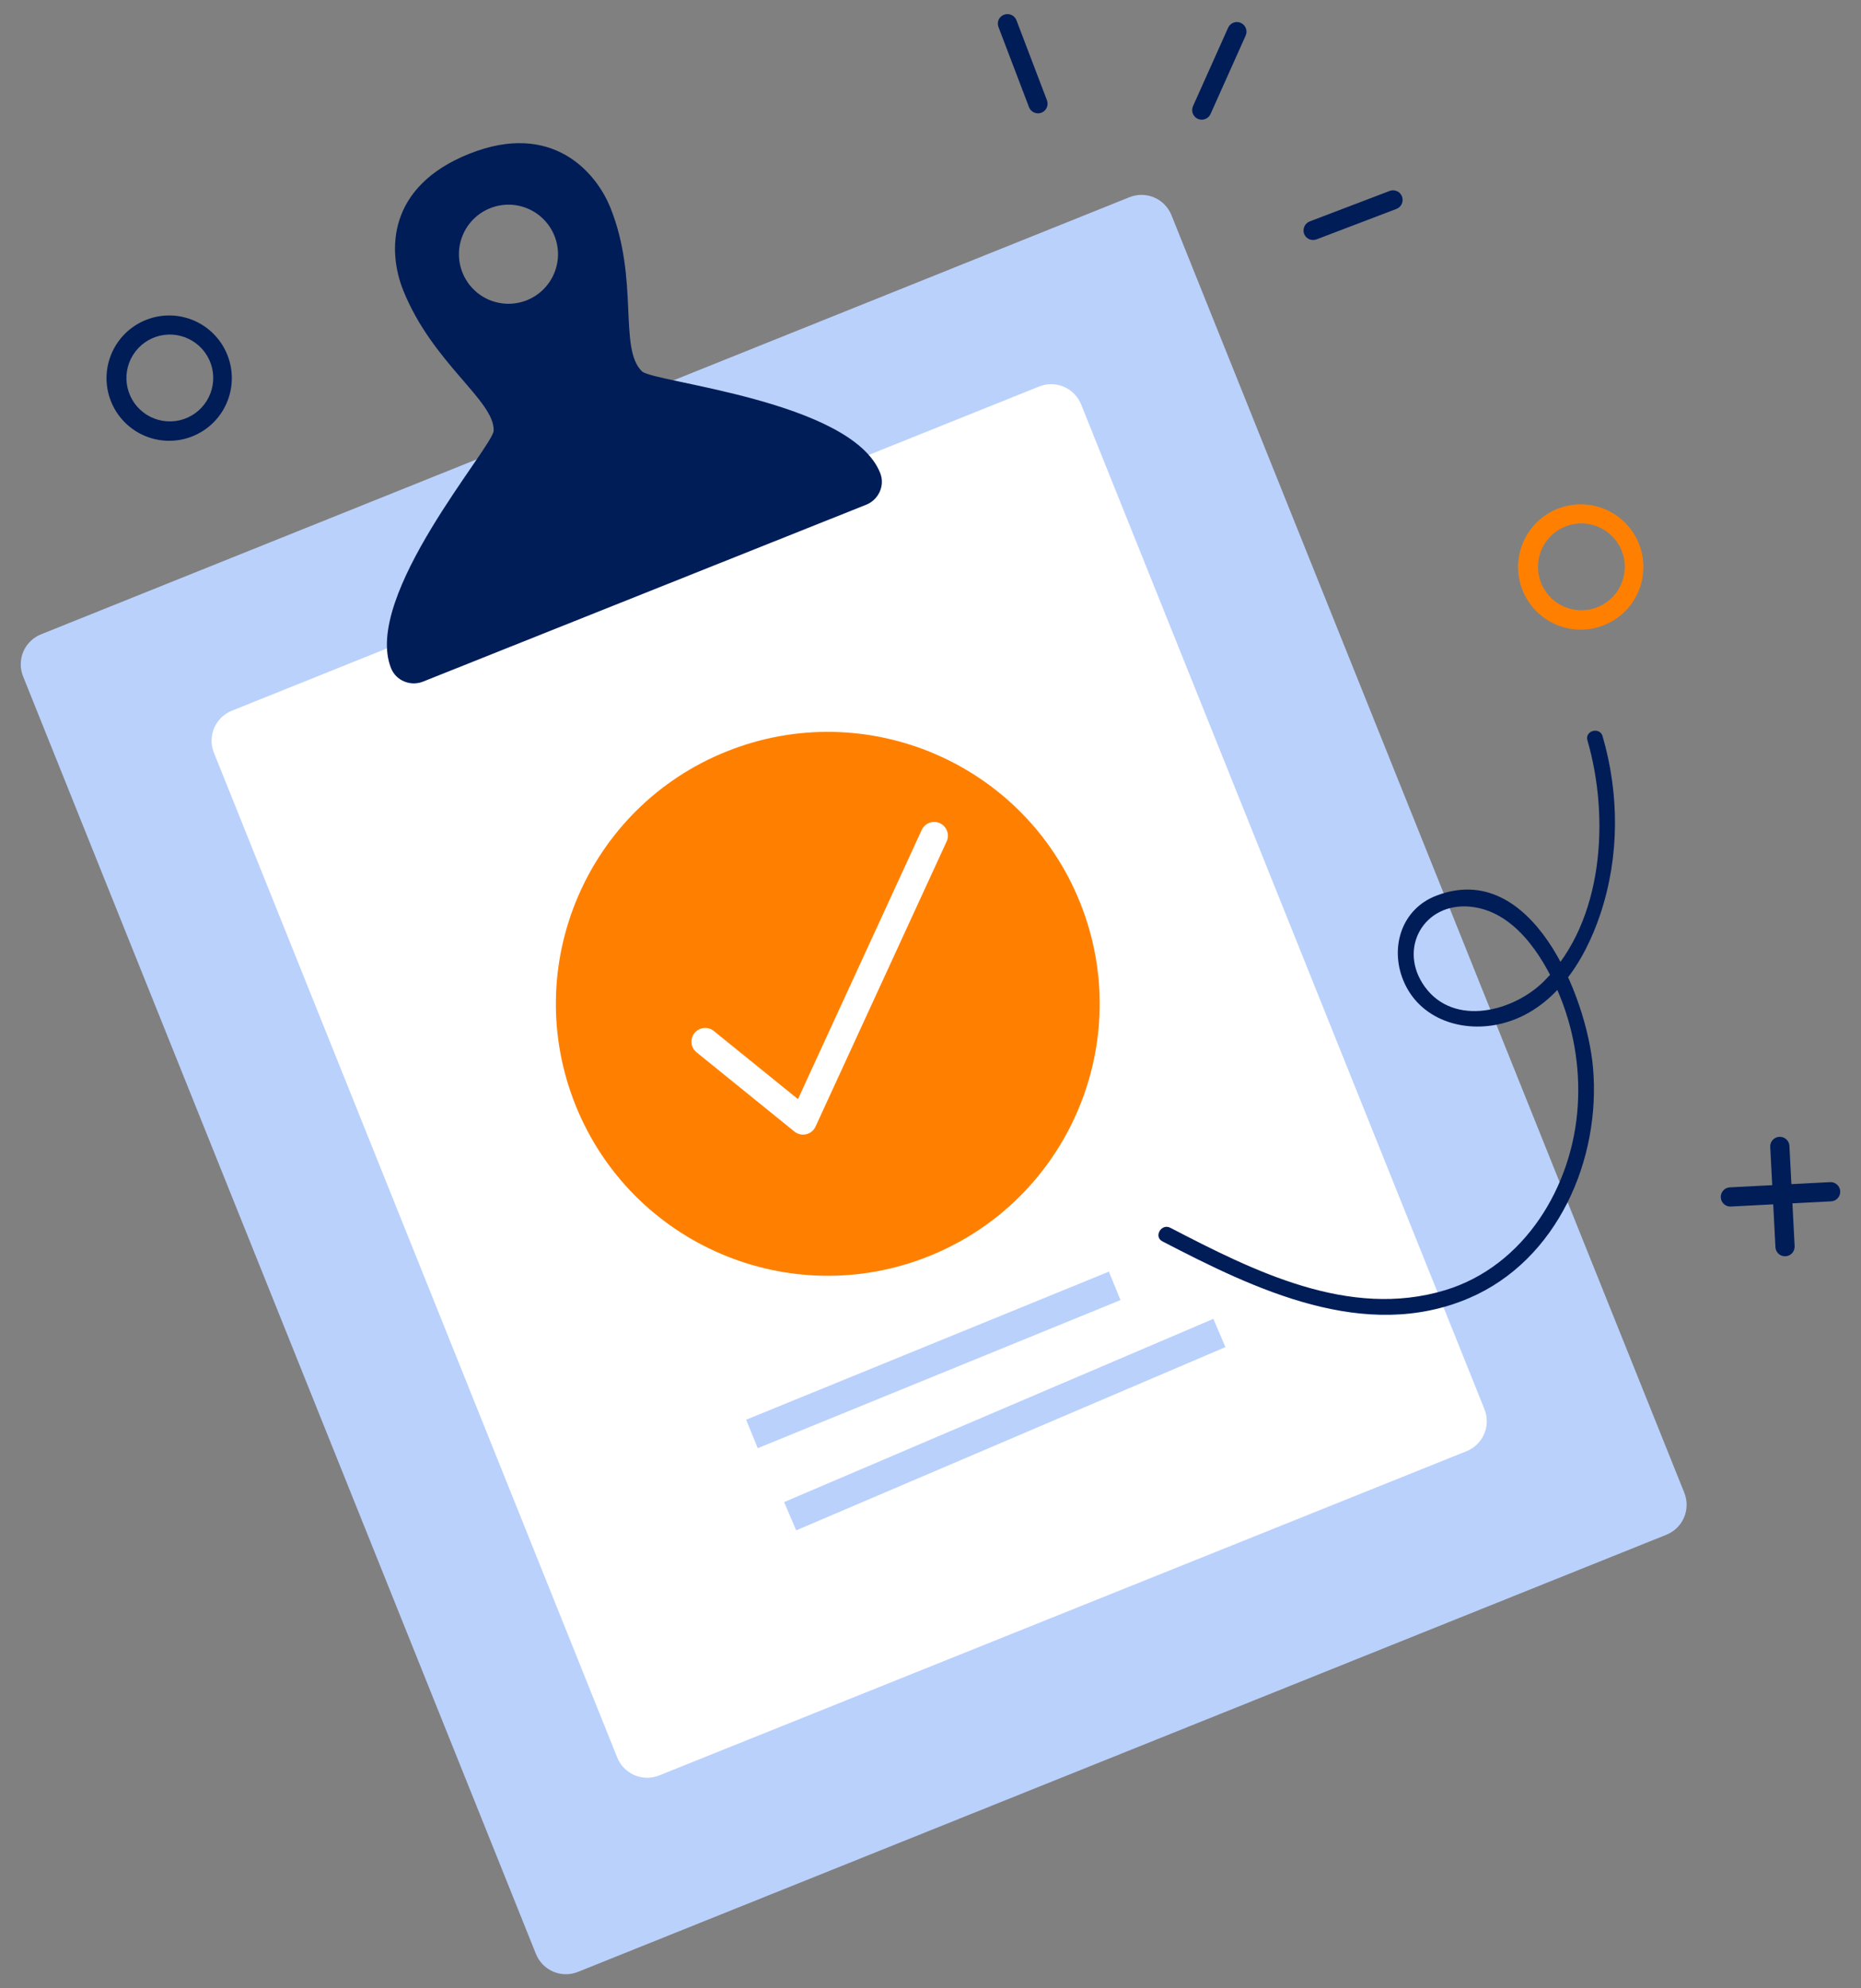 <svg width="88" height="94" viewBox="0 0 88 94" fill="none" xmlns="http://www.w3.org/2000/svg">
<rect x="0" y="0" width="88" height="94" fill="#808080" stroke="none"/>
<path d="M78.798 72.556L27.327 93.223C26.951 93.374 26.531 93.369 26.159 93.21C25.787 93.05 25.494 92.75 25.343 92.375L1.09 31.973C1.016 31.787 0.978 31.588 0.981 31.388C0.983 31.188 1.024 30.99 1.103 30.806C1.182 30.622 1.296 30.455 1.439 30.315C1.582 30.175 1.752 30.064 1.938 29.989L53.408 9.323C53.594 9.248 53.793 9.211 53.994 9.213C54.194 9.215 54.392 9.257 54.576 9.335C54.761 9.414 54.927 9.528 55.068 9.672C55.208 9.815 55.318 9.984 55.393 10.17L79.645 70.572C79.795 70.948 79.791 71.368 79.632 71.74C79.473 72.112 79.173 72.405 78.798 72.556Z" fill="#BAD1FC"/>
<path d="M69.348 68.606L31.171 83.934C30.985 84.009 30.786 84.047 30.586 84.044C30.386 84.042 30.188 84.001 30.003 83.922C29.819 83.844 29.652 83.729 29.512 83.586C29.372 83.443 29.261 83.274 29.187 83.088L10.114 35.584C9.963 35.209 9.968 34.789 10.127 34.417C10.286 34.045 10.586 33.751 10.961 33.6L49.138 18.272C49.513 18.121 49.933 18.126 50.305 18.285C50.677 18.444 50.971 18.744 51.122 19.119L70.195 66.622C70.346 66.997 70.341 67.417 70.182 67.789C70.023 68.161 69.723 68.455 69.348 68.606Z" fill="white"/>
<path d="M35.557 67.791L52.71 60.79" stroke="#BAD1FC" stroke-width="1.453" stroke-miterlimit="10"/>
<path d="M37.363 71.681L57.66 63.018" stroke="#BAD1FC" stroke-width="1.453" stroke-miterlimit="10"/>
<path d="M24.916 14.193C24.63 14.307 24.325 14.364 24.017 14.361C23.71 14.357 23.406 14.293 23.123 14.173C22.84 14.052 22.584 13.876 22.369 13.656C22.154 13.437 21.984 13.176 21.87 12.891C21.755 12.605 21.698 12.3 21.702 11.993C21.705 11.685 21.769 11.381 21.89 11.098C22.011 10.816 22.186 10.559 22.406 10.344C22.626 10.129 22.886 9.96 23.172 9.845C23.748 9.614 24.393 9.621 24.964 9.865C25.535 10.109 25.986 10.57 26.217 11.147C26.449 11.723 26.442 12.368 26.197 12.939C25.953 13.511 25.492 13.961 24.916 14.193ZM30.359 17.558C29.237 16.484 30.234 13.23 28.865 9.822C28.197 8.156 26.117 5.703 22.192 7.269C18.297 8.823 18.324 11.873 19.068 13.729C20.454 17.179 23.387 18.935 23.344 20.358C23.322 21.113 17.116 28.187 18.495 31.598C18.732 32.184 19.417 32.459 20.005 32.223L40.959 23.861C41.547 23.626 41.856 22.957 41.623 22.367C40.275 18.944 30.905 18.08 30.359 17.558Z" fill="#001D58"/>
<path d="M51.072 42.667C53.717 49.255 50.521 56.74 43.932 59.385C37.345 62.03 29.86 58.833 27.214 52.246C24.569 45.658 27.766 38.173 34.353 35.528C40.941 32.883 48.426 36.078 51.072 42.667Z" fill="#FF8000"/>
<path d="M38.081 53.631C37.99 53.646 37.897 53.642 37.809 53.619C37.72 53.595 37.637 53.553 37.565 53.495L32.938 49.749C32.804 49.641 32.719 49.484 32.701 49.313C32.683 49.142 32.734 48.971 32.842 48.837C32.95 48.703 33.107 48.618 33.278 48.6C33.449 48.582 33.621 48.633 33.754 48.741L37.733 51.962L43.599 39.205C43.676 39.058 43.807 38.947 43.965 38.894C44.122 38.84 44.294 38.849 44.445 38.919C44.596 38.988 44.714 39.113 44.776 39.267C44.838 39.421 44.839 39.593 44.778 39.748L38.563 53.262C38.522 53.352 38.461 53.431 38.384 53.494C38.307 53.556 38.218 53.6 38.121 53.623L38.081 53.631Z" fill="white"/>
<path d="M76.779 26.335C76.901 26.866 76.808 27.423 76.519 27.885C76.231 28.346 75.772 28.675 75.242 28.799C74.711 28.921 74.153 28.828 73.691 28.54C73.229 28.252 72.901 27.792 72.778 27.261C72.656 26.731 72.749 26.174 73.037 25.712C73.326 25.25 73.785 24.921 74.315 24.797C74.846 24.675 75.403 24.768 75.865 25.057C76.327 25.345 76.656 25.805 76.779 26.335ZM74.111 23.912C73.728 23.996 73.366 24.155 73.046 24.38C72.725 24.605 72.452 24.892 72.243 25.223C72.034 25.554 71.892 25.923 71.827 26.309C71.761 26.695 71.773 27.091 71.861 27.472C71.949 27.854 72.112 28.214 72.341 28.532C72.569 28.851 72.858 29.12 73.192 29.326C73.525 29.532 73.896 29.669 74.282 29.731C74.669 29.793 75.064 29.777 75.445 29.684C76.203 29.501 76.859 29.025 77.269 28.361C77.679 27.697 77.809 26.898 77.634 26.138C77.459 25.378 76.99 24.718 76.33 24.301C75.67 23.884 74.873 23.744 74.111 23.912Z" fill="#FF8000"/>
<path d="M10.031 17.407C10.153 17.937 10.06 18.494 9.771 18.956C9.483 19.418 9.024 19.746 8.494 19.87C7.963 19.992 7.405 19.899 6.943 19.611C6.481 19.323 6.153 18.863 6.03 18.332C5.908 17.802 6.001 17.245 6.29 16.783C6.578 16.321 7.037 15.992 7.567 15.868C8.098 15.746 8.655 15.84 9.117 16.128C9.579 16.416 9.908 16.876 10.031 17.407ZM7.363 14.983C6.98 15.068 6.618 15.227 6.298 15.452C5.977 15.677 5.704 15.963 5.495 16.294C5.286 16.625 5.145 16.994 5.079 17.381C5.013 17.767 5.025 18.162 5.113 18.544C5.201 18.925 5.364 19.286 5.593 19.604C5.821 19.922 6.11 20.192 6.444 20.398C6.777 20.603 7.148 20.741 7.534 20.802C7.921 20.864 8.316 20.848 8.697 20.756C9.455 20.572 10.111 20.097 10.521 19.433C10.93 18.769 11.062 17.97 10.886 17.209C10.71 16.449 10.242 15.789 9.582 15.372C8.922 14.955 8.125 14.816 7.363 14.983Z" fill="#001D58"/>
<path d="M86.541 55.886L84.709 55.981L84.614 54.151C84.602 54.035 84.546 53.928 84.457 53.852C84.368 53.777 84.254 53.738 84.138 53.744C84.022 53.75 83.912 53.8 83.832 53.884C83.751 53.969 83.707 54.081 83.707 54.197L83.802 56.029L81.776 56.134C81.661 56.146 81.553 56.202 81.478 56.291C81.402 56.38 81.363 56.494 81.37 56.61C81.376 56.727 81.427 56.836 81.511 56.916C81.595 56.997 81.707 57.041 81.824 57.041L83.849 56.936L83.954 58.961C83.96 59.082 84.014 59.195 84.103 59.275C84.193 59.356 84.311 59.398 84.431 59.391C84.552 59.385 84.665 59.331 84.745 59.242C84.826 59.152 84.867 59.034 84.862 58.914L84.757 56.889L86.587 56.794C86.707 56.788 86.821 56.734 86.902 56.644C86.982 56.555 87.024 56.437 87.017 56.317C87.012 56.196 86.957 56.084 86.868 56.003C86.779 55.922 86.661 55.88 86.541 55.886Z" fill="#001D58"/>
<path d="M56.996 5.626C56.94 5.649 56.879 5.66 56.818 5.659C56.757 5.657 56.697 5.644 56.642 5.619C56.413 5.517 56.31 5.247 56.413 5.018L58.068 1.323C58.091 1.267 58.126 1.216 58.169 1.173C58.212 1.13 58.264 1.097 58.32 1.074C58.377 1.052 58.437 1.041 58.498 1.042C58.559 1.043 58.618 1.057 58.674 1.082C58.73 1.107 58.779 1.143 58.821 1.187C58.862 1.232 58.894 1.284 58.915 1.341C58.936 1.398 58.945 1.459 58.942 1.52C58.938 1.581 58.923 1.64 58.897 1.695L57.242 5.39C57.193 5.497 57.106 5.582 56.996 5.626Z" fill="#001D58"/>
<path d="M66.044 9.872L66.036 9.875L62.253 11.317C62.197 11.338 62.138 11.348 62.078 11.347C62.018 11.345 61.96 11.332 61.905 11.307C61.851 11.283 61.801 11.248 61.76 11.205C61.719 11.161 61.687 11.11 61.666 11.054C61.626 10.941 61.63 10.818 61.679 10.708C61.728 10.599 61.818 10.513 61.929 10.468L65.713 9.026C65.825 8.984 65.948 8.988 66.057 9.037C66.166 9.085 66.252 9.175 66.295 9.286C66.338 9.397 66.336 9.521 66.289 9.63C66.242 9.74 66.154 9.827 66.044 9.872Z" fill="#001D58"/>
<path d="M49.252 5.326L49.244 5.329C49.132 5.372 49.007 5.368 48.897 5.319C48.787 5.269 48.701 5.178 48.658 5.066L47.216 1.282C47.194 1.227 47.183 1.167 47.184 1.107C47.185 1.047 47.198 0.988 47.222 0.933C47.247 0.878 47.282 0.829 47.326 0.788C47.37 0.747 47.422 0.716 47.479 0.696C47.591 0.653 47.716 0.657 47.826 0.706C47.936 0.755 48.022 0.846 48.065 0.959L49.507 4.742C49.549 4.854 49.546 4.977 49.499 5.086C49.451 5.195 49.362 5.281 49.252 5.326Z" fill="#001D58"/>
<path d="M54.965 58.686C59.337 60.955 64.542 63.48 69.478 61.364C73.644 59.578 75.711 54.806 75.327 50.467C75.029 47.113 72.422 40.602 67.912 42.346C66.272 42.98 65.714 44.788 66.359 46.354C67.122 48.206 69.193 48.855 71.038 48.383C73.467 47.761 74.919 45.471 75.669 43.231C76.582 40.504 76.579 37.556 75.781 34.805C75.648 34.346 74.929 34.541 75.064 35.002C76.118 38.636 75.844 43.545 73.019 46.379C71.589 47.814 68.758 48.568 67.37 46.644C66.082 44.857 67.324 42.651 69.523 42.864C71.572 43.062 72.898 45.112 73.653 46.83C74.398 48.546 74.725 50.414 74.606 52.281C74.374 56.063 72.095 59.86 68.329 60.996C63.789 62.365 59.278 60.086 55.34 58.044C54.915 57.823 54.539 58.466 54.965 58.686Z" fill="#001D58"/>
</svg>

